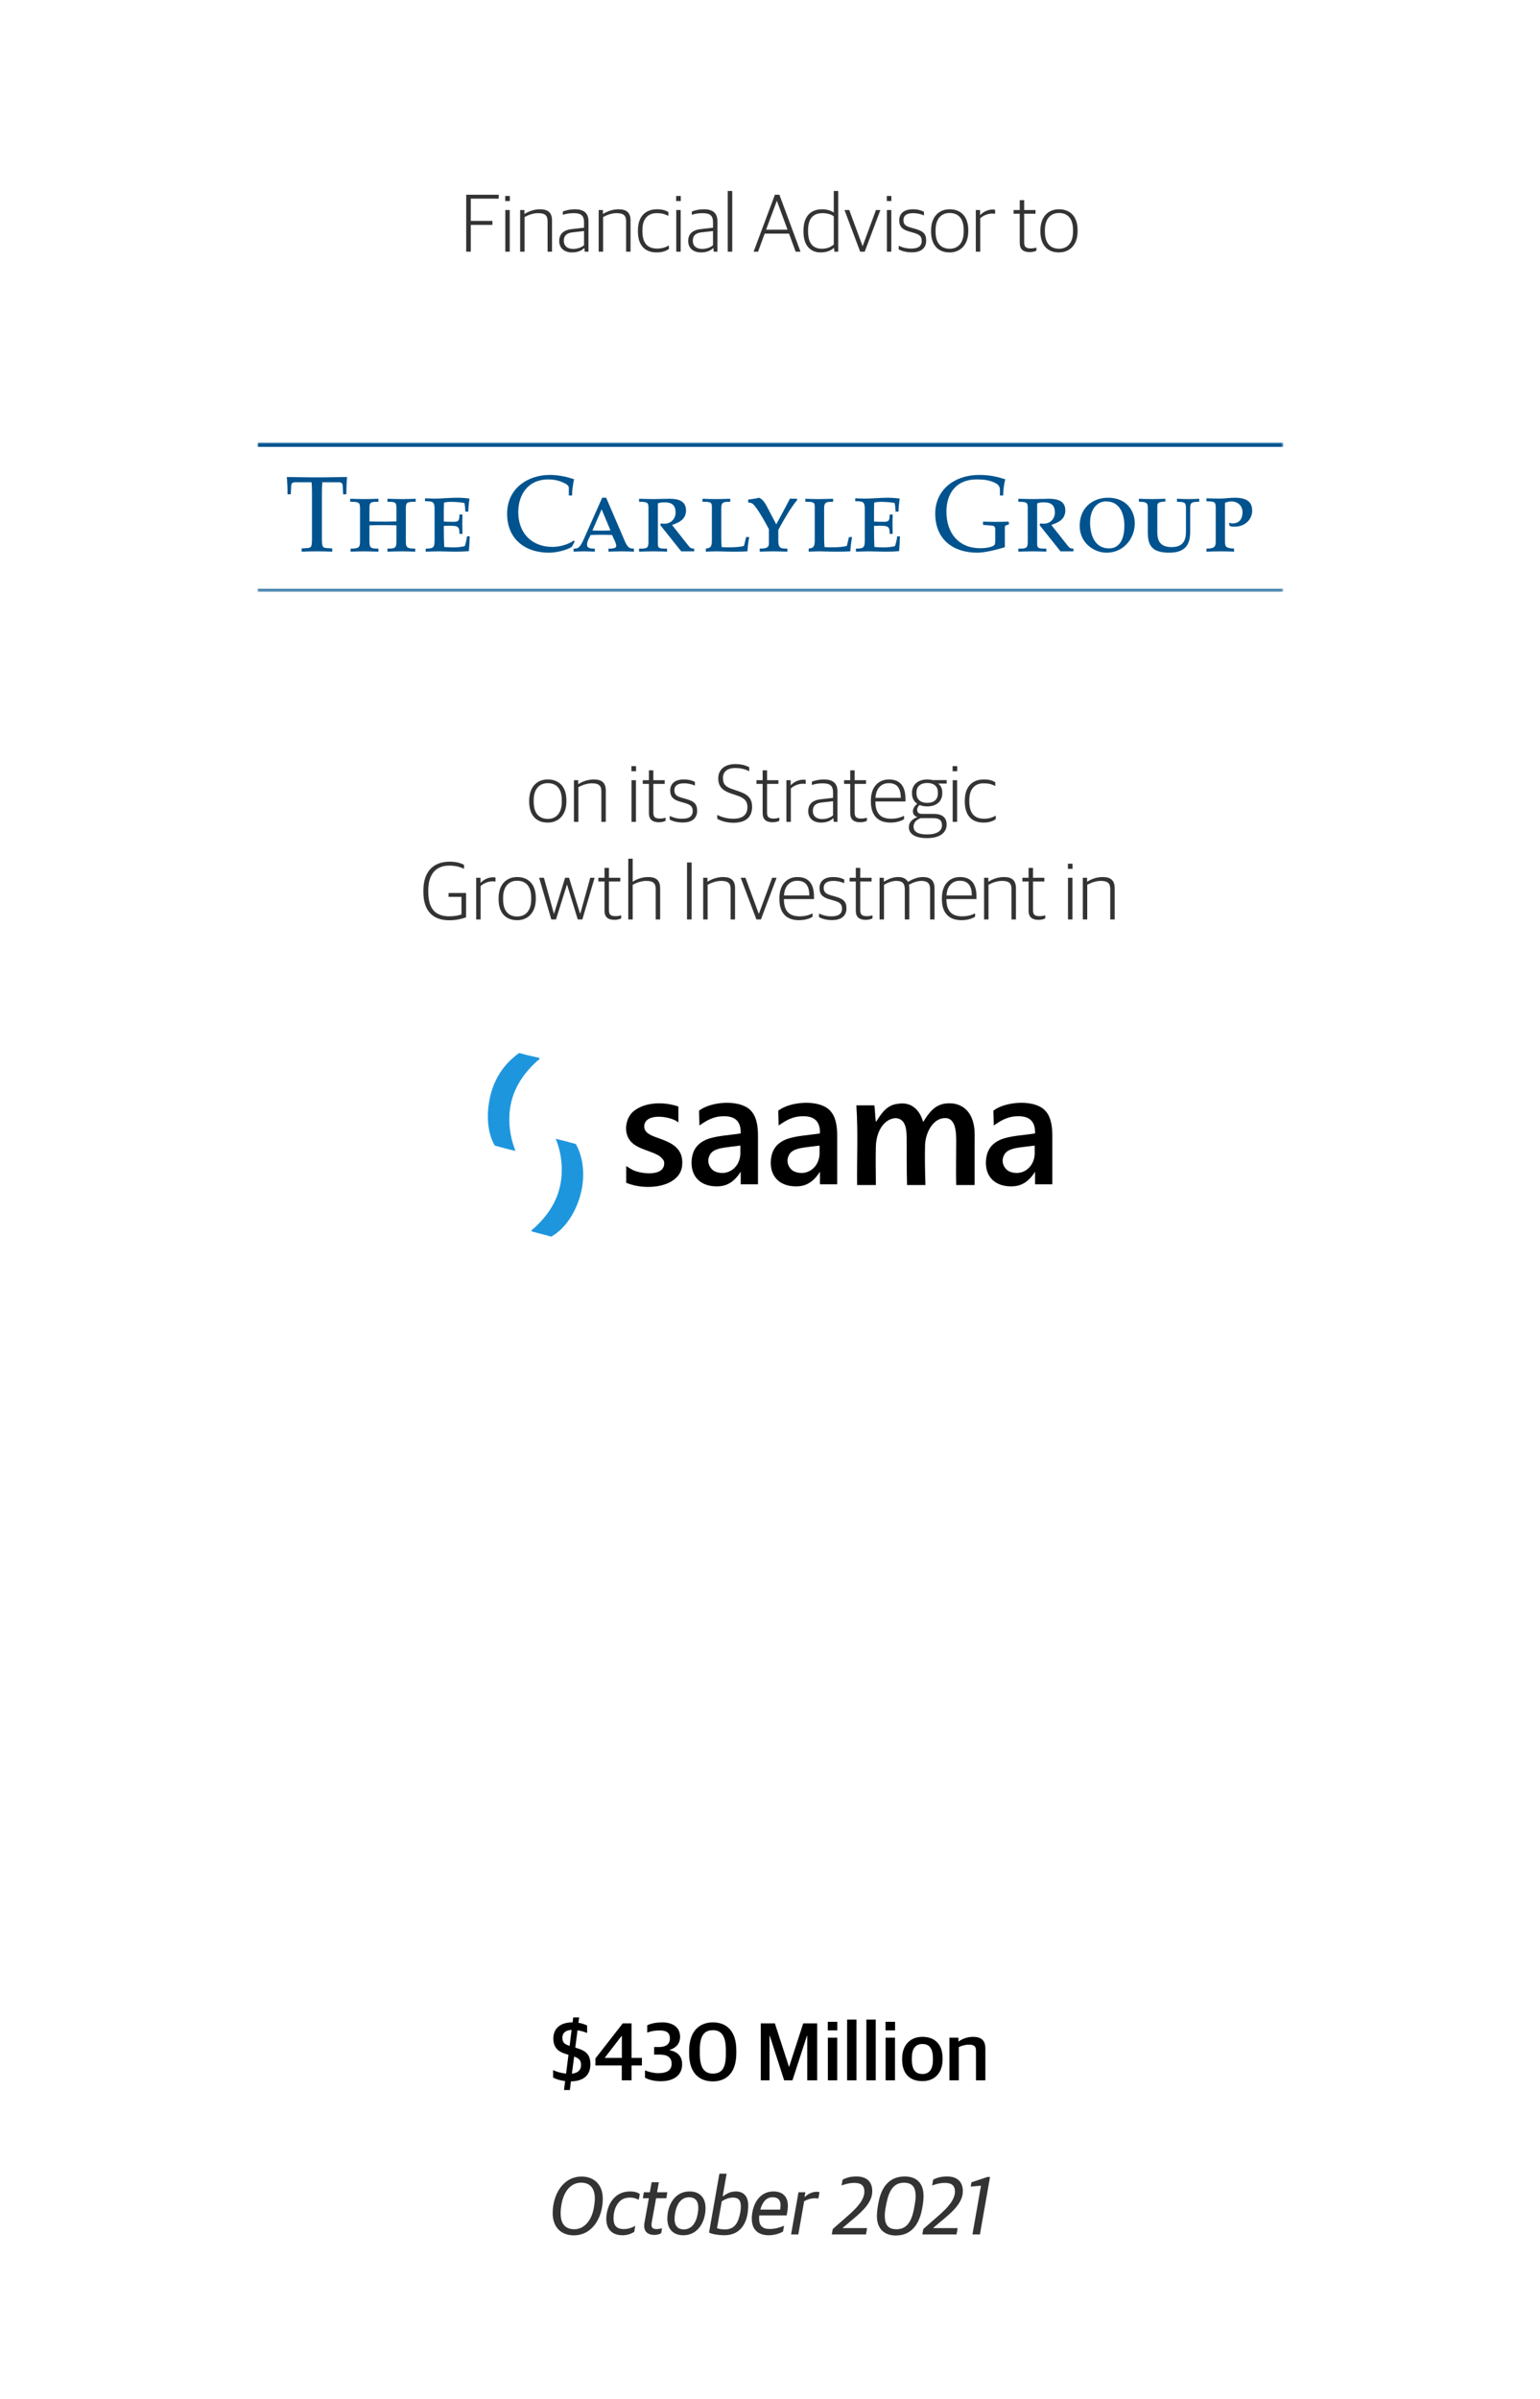 <svg width="300" height="467" viewBox="0 0 300 467" fill="none" xmlns="http://www.w3.org/2000/svg">
<rect width="300" height="467" fill="white"/>
<path d="M90.817 49V37.912H97.153V38.68H91.713V43H95.921V43.784H91.713V49H90.817ZM98.438 49V40.888H99.302V49H98.438ZM98.422 39.144V38.152H99.318V39.144H98.422ZM101.328 49V40.888H102.16V41.64H102.208C103.072 41.08 104.16 40.744 105.184 40.744C106.736 40.744 107.536 41.368 107.536 42.92V49H106.672V43.096C106.672 41.944 106.176 41.496 104.832 41.496C103.952 41.496 103.008 41.8 102.192 42.248V49H101.328ZM111.452 49.144C109.964 49.144 108.94 48.344 108.94 46.92C108.94 45.528 109.804 44.776 111.388 44.6L113.772 44.328V43.272C113.772 41.912 113.148 41.496 111.692 41.496C110.892 41.496 110.22 41.64 109.644 41.816V41.176C110.348 40.904 111.1 40.744 112.012 40.744C113.692 40.744 114.636 41.448 114.636 43.08V49H113.916L113.836 48.296H113.788C113.388 48.712 112.636 49.144 111.452 49.144ZM111.66 48.456C112.588 48.456 113.356 48.12 113.772 47.736V44.984L111.612 45.224C110.396 45.352 109.836 45.848 109.836 46.888C109.836 47.896 110.54 48.456 111.66 48.456ZM116.625 49V40.888H117.457V41.64H117.505C118.369 41.08 119.457 40.744 120.481 40.744C122.033 40.744 122.833 41.368 122.833 42.92V49H121.969V43.096C121.969 41.944 121.473 41.496 120.129 41.496C119.249 41.496 118.305 41.8 117.489 42.248V49H116.625ZM127.917 49.144C125.549 49.144 124.269 47.672 124.269 45.064V44.856C124.269 41.992 125.885 40.744 127.965 40.744C129.005 40.744 129.629 40.936 130.205 41.288V42.024C129.517 41.688 128.957 41.496 127.901 41.496C126.317 41.496 125.149 42.52 125.149 44.728V45.048C125.149 47.224 126.061 48.392 128.013 48.392C129.149 48.392 129.853 48.04 130.301 47.784V48.488C129.773 48.824 129.101 49.144 127.917 49.144ZM131.735 49V40.888H132.599V49H131.735ZM131.719 39.144V38.152H132.615V39.144H131.719ZM136.577 49.144C135.089 49.144 134.065 48.344 134.065 46.92C134.065 45.528 134.929 44.776 136.513 44.6L138.897 44.328V43.272C138.897 41.912 138.273 41.496 136.817 41.496C136.017 41.496 135.345 41.64 134.769 41.816V41.176C135.473 40.904 136.225 40.744 137.137 40.744C138.817 40.744 139.761 41.448 139.761 43.08V49H139.041L138.961 48.296H138.913C138.513 48.712 137.761 49.144 136.577 49.144ZM136.785 48.456C137.713 48.456 138.481 48.12 138.897 47.736V44.984L136.737 45.224C135.521 45.352 134.961 45.848 134.961 46.888C134.961 47.896 135.665 48.456 136.785 48.456ZM141.766 49V37.176H142.646V49H141.766ZM146.808 49L150.952 37.912H151.832L155.944 49H155L153.704 45.48H148.968L147.672 49H146.808ZM151.32 39.128L149.24 44.712H153.416L151.352 39.128H151.32ZM159.864 49.144C158.152 49.144 156.52 48.104 156.52 45.096V44.92C156.52 41.992 158.04 40.744 160.136 40.744C161.208 40.744 161.928 41.048 162.424 41.368V37.176H163.288V49H162.552L162.472 48.28H162.424C161.848 48.776 161.048 49.144 159.864 49.144ZM160.12 48.424C161.176 48.424 161.912 48.04 162.424 47.608V42.12C161.96 41.752 161.176 41.496 160.248 41.496C158.536 41.496 157.416 42.392 157.416 44.808V45.064C157.416 47.544 158.52 48.424 160.12 48.424ZM167.569 49L164.513 40.888H165.441L168.017 47.864H168.065L170.641 40.888H171.505L168.449 49H167.569ZM172.767 49V40.888H173.631V49H172.767ZM172.751 39.144V38.152H173.647V39.144H172.751ZM177.64 49.128C176.552 49.128 175.688 48.888 175.08 48.552V47.848C175.736 48.136 176.392 48.392 177.544 48.392C179.016 48.392 179.56 47.784 179.56 46.92C179.56 45.992 179.128 45.656 177.976 45.32L177.096 45.064C175.896 44.728 175.176 44.2 175.176 42.888C175.176 41.624 176.04 40.744 177.816 40.744C178.856 40.744 179.544 40.984 179.992 41.224V41.944C179.496 41.704 178.696 41.496 177.864 41.496C176.616 41.496 175.992 41.976 175.992 42.824C175.992 43.656 176.376 44.008 177.384 44.296L178.28 44.552C179.752 44.968 180.424 45.448 180.424 46.856C180.424 48.232 179.496 49.128 177.64 49.128ZM184.978 49.144C182.786 49.144 181.378 47.736 181.378 45.08V44.856C181.378 42.2 182.898 40.744 184.994 40.744C187.186 40.744 188.626 42.152 188.626 44.808V45.016C188.626 47.672 187.09 49.144 184.978 49.144ZM185.01 48.424C186.626 48.424 187.73 47.304 187.73 45.096V44.776C187.73 42.376 186.546 41.464 184.978 41.464C183.362 41.464 182.258 42.616 182.258 44.776V45.112C182.258 47.48 183.442 48.424 185.01 48.424ZM190.094 49V40.888H190.926V41.848H190.974C191.47 41.32 192.366 40.792 193.374 40.792C193.55 40.792 193.758 40.808 193.854 40.84V41.624C193.678 41.592 193.454 41.576 193.31 41.576C192.398 41.576 191.534 41.976 190.958 42.488V49H190.094ZM200.588 49.08C199.356 49.08 198.652 48.552 198.652 47.304V41.608H197.452V40.888H198.652V38.968H199.516V40.888H201.724V41.608H199.516V47.176C199.516 48.008 199.804 48.36 200.812 48.36C201.164 48.36 201.564 48.296 201.9 48.2V48.792C201.612 48.936 201.212 49.08 200.588 49.08ZM206.275 49.144C204.083 49.144 202.675 47.736 202.675 45.08V44.856C202.675 42.2 204.195 40.744 206.291 40.744C208.483 40.744 209.923 42.152 209.923 44.808V45.016C209.923 47.672 208.387 49.144 206.275 49.144ZM206.307 48.424C207.923 48.424 209.027 47.304 209.027 45.096V44.776C209.027 42.376 207.843 41.464 206.275 41.464C204.659 41.464 203.555 42.616 203.555 44.776V45.112C203.555 47.48 204.739 48.424 206.307 48.424Z" fill="black" fill-opacity="0.8"/>
<path d="M111.777 435.176C109.265 435.176 107.665 433.56 107.665 430.856C107.665 427.336 109.617 423.736 113.297 423.736C115.777 423.736 117.425 425.352 117.425 428.056C117.425 431.64 115.457 435.176 111.777 435.176ZM111.873 433.992C113.809 433.992 115.249 432.28 115.681 429.832C115.809 429.096 115.873 428.6 115.873 427.976C115.873 426.248 115.137 424.92 113.201 424.92C111.281 424.92 109.857 426.504 109.393 429.08C109.265 429.816 109.217 430.312 109.217 430.936C109.217 432.824 110.033 433.992 111.873 433.992ZM121.278 435.16C119.198 435.16 118.11 433.944 118.11 431.976C118.11 430.776 118.478 429.448 119.134 428.504C119.966 427.304 121.15 426.632 122.75 426.632C123.63 426.632 124.254 426.856 124.638 427.128L124.43 428.264C124.03 428.056 123.518 427.832 122.702 427.832C121.71 427.832 120.926 428.168 120.334 429.016C119.774 429.816 119.518 430.792 119.518 431.88C119.518 433.384 120.238 433.96 121.534 433.96C122.558 433.96 123.294 433.576 123.758 433.336L123.55 434.504C122.878 434.92 122.126 435.16 121.278 435.16ZM127.502 435.096C125.854 435.096 125.294 434.104 125.55 432.696L126.398 427.96H125.23L125.422 426.792H126.59L126.942 424.84H128.35L127.998 426.792H129.998L129.806 427.96H127.806L126.958 432.664C126.814 433.512 126.974 433.96 127.902 433.96C128.27 433.96 128.622 433.896 128.974 433.816L128.798 434.76C128.526 434.936 128.062 435.096 127.502 435.096ZM133.121 435.16C131.153 435.16 130.001 433.96 130.001 431.944C130.001 429.224 131.505 426.632 134.321 426.632C136.289 426.632 137.441 427.832 137.441 429.848C137.441 432.536 135.969 435.16 133.121 435.16ZM133.185 434.024C134.721 434.024 135.601 432.776 135.921 430.968C136.001 430.52 136.033 430.072 136.033 429.816C136.033 428.344 135.281 427.768 134.257 427.768C132.721 427.768 131.841 429.016 131.521 430.824C131.441 431.208 131.409 431.56 131.409 431.976C131.409 433.416 132.161 434.024 133.185 434.024ZM141.101 435.16C140.093 435.16 138.781 434.984 138.125 434.632L140.141 423.176H141.549L140.781 427.56H140.861C141.533 427.096 142.253 426.632 143.357 426.632C144.813 426.632 145.757 427.544 145.757 429.336C145.757 432.328 144.557 435.16 141.101 435.16ZM141.229 434.024C143.133 434.024 143.869 432.696 144.237 430.568C144.301 430.2 144.317 429.8 144.317 429.512C144.301 428.12 143.629 427.832 142.781 427.832C141.965 427.832 141.197 428.168 140.605 428.552L139.677 433.784C140.093 433.96 140.701 434.024 141.229 434.024ZM149.766 435.16C147.606 435.16 146.454 433.992 146.454 431.944C146.454 430.52 146.886 429.176 147.51 428.296C148.246 427.256 149.302 426.632 150.678 426.632C152.758 426.632 153.83 427.992 153.382 430.504L153.238 431.304H147.91C147.894 431.496 147.878 431.672 147.878 431.848C147.878 433.384 148.582 433.944 149.974 433.944C150.982 433.944 151.958 433.64 152.742 433.304L152.534 434.44C151.974 434.776 150.95 435.16 149.766 435.16ZM148.63 428.92C148.422 429.256 148.246 429.704 148.118 430.168H151.974C152.278 428.504 151.75 427.768 150.502 427.768C149.67 427.768 149.062 428.184 148.63 428.92ZM154.108 435L155.548 426.792H156.892L156.732 427.688H156.812C157.436 427.08 158.268 426.696 159.148 426.696C159.356 426.696 159.58 426.728 159.644 426.76L159.42 428.008C159.212 427.976 158.94 427.96 158.796 427.96C158.028 427.96 157.292 428.168 156.652 428.552L155.516 435H154.108ZM162.035 435L162.227 433.944L165.283 431.272C167.011 429.752 168.387 428.232 168.387 426.648C168.387 425.512 167.763 424.968 166.435 424.968C165.459 424.968 164.675 425.208 163.939 425.464L164.147 424.328C164.931 423.96 165.603 423.72 166.867 423.72C169.027 423.72 169.923 424.936 169.923 426.568C169.923 428.648 168.259 430.28 166.243 431.976L164.163 433.72V433.768H168.915L168.691 435H162.035ZM174.503 435.208C172.343 435.208 170.823 433.992 170.823 431.384C170.823 430.584 170.967 429.688 171.127 428.84C171.719 425.592 173.367 423.72 176.247 423.72C178.503 423.72 179.911 424.952 179.911 427.544C179.911 428.376 179.783 429.192 179.639 429.96C179.047 433.192 177.447 435.208 174.503 435.208ZM174.631 433.992C176.583 433.992 177.575 432.6 178.071 429.896C178.231 429.016 178.375 428.264 178.375 427.576C178.375 425.848 177.751 424.936 176.103 424.936C174.151 424.936 173.191 426.344 172.663 429.032C172.487 429.896 172.359 430.664 172.359 431.352C172.359 433.08 172.983 433.992 174.631 433.992ZM179.676 435L179.868 433.944L182.924 431.272C184.652 429.752 186.028 428.232 186.028 426.648C186.028 425.512 185.404 424.968 184.076 424.968C183.1 424.968 182.316 425.208 181.58 425.464L181.788 424.328C182.572 423.96 183.244 423.72 184.508 423.72C186.668 423.72 187.564 424.936 187.564 426.568C187.564 428.648 185.9 430.28 183.884 431.976L181.804 433.72V433.768H186.556L186.332 435H179.676ZM189.437 435L191.101 425.512L189.101 425.688L189.245 424.856L192.349 423.816H192.861L190.893 435H189.437Z" fill="black" fill-opacity="0.8"/>
<path d="M109.876 406.888L110.084 405.144C109.108 405.032 108.324 404.776 107.748 404.456V403.016C108.484 403.352 109.348 403.608 110.276 403.688L110.74 400.04L110.404 399.928C108.756 399.464 107.796 398.664 107.796 396.84C107.796 395.032 109.012 393.72 111.476 393.72H111.54L111.668 392.76H112.82L112.676 393.8C113.428 393.912 113.94 394.12 114.372 394.328V395.784C113.86 395.576 113.252 395.368 112.5 395.272L112.068 398.632C114.036 399.176 115.012 399.896 115.012 401.864C115.012 403.896 113.812 405.16 111.22 405.208L111.012 406.888H109.876ZM113.188 402.04C113.188 401.176 112.884 400.744 111.844 400.376L111.411 403.704C112.644 403.576 113.188 402.936 113.188 402.04ZM109.556 396.664C109.556 397.528 109.812 397.928 110.964 398.296L111.348 395.192C110.196 395.224 109.556 395.784 109.556 396.664ZM121.126 405V402.104H115.99V400.744L121.318 393.912H123.03V400.632H125.046V402.104H123.03V405H121.126ZM117.83 400.632H121.142V396.376H121.078L117.83 400.584V400.632ZM128.722 405.176C127.298 405.176 126.338 404.856 125.65 404.488V403.064C126.402 403.368 127.346 403.608 128.226 403.608C129.906 403.608 130.834 403.048 130.834 401.768C130.834 400.504 129.97 399.992 128.514 399.992H127.426V398.52H128.354C129.698 398.52 130.498 397.992 130.498 396.84C130.498 395.64 129.73 395.288 128.466 395.288C127.442 395.288 126.77 395.464 126.082 395.704V394.28C126.866 393.912 127.906 393.72 129.01 393.72C131.122 393.72 132.482 394.728 132.482 396.504C132.482 397.832 131.73 398.68 130.434 399.08V399.128C131.922 399.416 132.882 400.248 132.882 401.896C132.882 403.976 131.298 405.176 128.722 405.176ZM138.859 405.208C136.283 405.208 134.251 403.64 134.251 399.816V399.24C134.251 395.224 136.427 393.72 138.891 393.72C141.371 393.72 143.435 395.224 143.435 399.144V399.72C143.435 403.672 141.387 405.208 138.859 405.208ZM138.859 403.688C140.635 403.688 141.403 402.6 141.403 399.912V399.144C141.403 396.504 140.635 395.24 138.875 395.24C137.115 395.24 136.331 396.424 136.331 399.032V399.816C136.331 402.408 137.099 403.688 138.859 403.688ZM148.198 405V393.912H150.95L153.686 402.344H153.734L156.47 393.912H159.19V405H157.254V396.344H157.19L154.374 405H152.758L149.958 396.328H149.91V405H148.198ZM161.273 405V396.696H163.097V405H161.273ZM161.257 395.272V393.608H163.113V395.272H161.257ZM165.023 405V393.176H166.847V405H165.023ZM168.773 405V393.176H170.597V405H168.773ZM172.523 405V396.696H174.347V405H172.523ZM172.507 395.272V393.608H174.363V395.272H172.507ZM179.681 405.16C177.169 405.16 175.745 403.624 175.745 401.016V400.76C175.745 398.088 177.361 396.536 179.697 396.536C182.177 396.536 183.617 398.056 183.617 400.696V400.936C183.617 403.624 182.001 405.16 179.681 405.16ZM179.713 403.768C180.977 403.768 181.729 402.904 181.729 401.096V400.68C181.729 398.52 180.817 397.928 179.665 397.928C178.369 397.928 177.633 398.824 177.633 400.616V401.016C177.633 403.176 178.545 403.768 179.713 403.768ZM184.959 405V396.696H186.703V397.416H186.783C187.487 396.904 188.511 396.536 189.535 396.536C191.135 396.536 191.951 397.208 191.951 398.824V405H190.127V399.272C190.127 398.408 189.839 398.056 188.687 398.056C188.047 398.056 187.295 398.28 186.783 398.52V405H184.959Z" fill="black"/>
<path d="M106.689 160.144C104.497 160.144 103.089 158.736 103.089 156.08V155.856C103.089 153.2 104.609 151.744 106.705 151.744C108.897 151.744 110.337 153.152 110.337 155.808V156.016C110.337 158.672 108.801 160.144 106.689 160.144ZM106.721 159.424C108.337 159.424 109.441 158.304 109.441 156.096V155.776C109.441 153.376 108.257 152.464 106.689 152.464C105.073 152.464 103.969 153.616 103.969 155.776V156.112C103.969 158.48 105.153 159.424 106.721 159.424ZM111.805 160V151.888H112.637V152.64H112.685C113.549 152.08 114.637 151.744 115.661 151.744C117.213 151.744 118.013 152.368 118.013 153.92V160H117.149V154.096C117.149 152.944 116.653 152.496 115.309 152.496C114.429 152.496 113.485 152.8 112.669 153.248V160H111.805ZM123.008 150.144V149.152H123.904V150.144H123.008ZM123.024 160V151.888H123.888V160H123.024ZM128.346 160.08C127.114 160.08 126.41 159.552 126.41 158.304V152.608H125.21V151.888H126.41V149.968H127.274V151.888H129.482V152.608H127.274V158.176C127.274 159.008 127.562 159.36 128.57 159.36C128.922 159.36 129.322 159.296 129.658 159.2V159.792C129.37 159.936 128.97 160.08 128.346 160.08ZM133.023 160.128C131.935 160.128 131.071 159.888 130.463 159.552V158.848C131.119 159.136 131.775 159.392 132.927 159.392C134.399 159.392 134.943 158.784 134.943 157.92C134.943 156.992 134.511 156.656 133.359 156.32L132.479 156.064C131.279 155.728 130.559 155.2 130.559 153.888C130.559 152.624 131.423 151.744 133.199 151.744C134.239 151.744 134.927 151.984 135.375 152.224V152.944C134.879 152.704 134.079 152.496 133.247 152.496C131.999 152.496 131.375 152.976 131.375 153.824C131.375 154.656 131.759 155.008 132.767 155.296L133.663 155.552C135.135 155.968 135.807 156.448 135.807 157.856C135.807 159.232 134.879 160.128 133.023 160.128ZM142.881 160.176C141.553 160.176 140.449 159.824 139.729 159.408V158.64C140.561 159.088 141.665 159.392 142.833 159.392C144.769 159.392 145.601 158.528 145.601 157.136C145.601 155.792 144.833 155.28 143.409 154.816L142.513 154.512C140.769 153.936 139.921 153.168 139.921 151.52C139.921 149.936 141.041 148.752 143.265 148.752C144.529 148.752 145.361 149.056 145.953 149.36V150.144C145.345 149.824 144.433 149.52 143.233 149.52C141.633 149.52 140.833 150.304 140.833 151.44C140.833 152.672 141.329 153.2 142.865 153.696L143.761 154C145.441 154.56 146.513 155.232 146.513 157.072C146.513 158.944 145.425 160.176 142.881 160.176ZM150.503 160.08C149.271 160.08 148.567 159.552 148.567 158.304V152.608H147.367V151.888H148.567V149.968H149.431V151.888H151.639V152.608H149.431V158.176C149.431 159.008 149.719 159.36 150.727 159.36C151.079 159.36 151.479 159.296 151.815 159.2V159.792C151.527 159.936 151.127 160.08 150.503 160.08ZM153.196 160V151.888H154.028V152.848H154.076C154.572 152.32 155.468 151.792 156.476 151.792C156.652 151.792 156.86 151.808 156.956 151.84V152.624C156.78 152.592 156.556 152.576 156.411 152.576C155.5 152.576 154.636 152.976 154.06 153.488V160H153.196ZM159.96 160.144C158.472 160.144 157.448 159.344 157.448 157.92C157.448 156.528 158.312 155.776 159.896 155.6L162.28 155.328V154.272C162.28 152.912 161.656 152.496 160.2 152.496C159.4 152.496 158.728 152.64 158.152 152.816V152.176C158.856 151.904 159.608 151.744 160.52 151.744C162.2 151.744 163.144 152.448 163.144 154.08V160H162.424L162.344 159.296H162.296C161.896 159.712 161.144 160.144 159.96 160.144ZM160.168 159.456C161.096 159.456 161.864 159.12 162.28 158.736V155.984L160.12 156.224C158.904 156.352 158.344 156.848 158.344 157.888C158.344 158.896 159.048 159.456 160.168 159.456ZM167.565 160.08C166.333 160.08 165.629 159.552 165.629 158.304V152.608H164.429V151.888H165.629V149.968H166.493V151.888H168.701V152.608H166.493V158.176C166.493 159.008 166.781 159.36 167.789 159.36C168.141 159.36 168.541 159.296 168.877 159.2V159.792C168.589 159.936 168.189 160.08 167.565 160.08ZM173.476 160.144C170.932 160.144 169.652 158.656 169.652 156.048V155.856C169.652 153.04 171.268 151.744 173.172 151.744C175.38 151.744 176.388 153.104 176.388 155.536V156.032H170.532C170.532 158.368 171.556 159.392 173.604 159.392C174.692 159.392 175.46 159.136 176.116 158.816V159.472C175.62 159.792 174.724 160.144 173.476 160.144ZM173.14 152.464C171.86 152.464 170.676 153.264 170.548 155.328H175.476C175.476 153.424 174.724 152.464 173.14 152.464ZM180.587 163.168C178.091 163.168 177.051 162.24 177.051 161.04C177.051 160.064 177.771 159.424 178.667 159.088V159.04C178.219 158.928 177.835 158.528 177.835 157.952C177.835 157.44 178.139 156.912 178.683 156.48C178.059 156.064 177.659 155.392 177.659 154.464V154.32C177.659 152.704 178.907 151.744 180.635 151.744C181.019 151.744 181.371 151.792 181.707 151.872H184.411V152.544H182.747C183.275 152.928 183.563 153.504 183.563 154.288V154.432C183.563 156.112 182.299 156.992 180.619 156.992C180.075 156.992 179.579 156.896 179.147 156.72C178.875 156.944 178.667 157.28 178.667 157.648C178.667 158.144 178.971 158.448 179.563 158.448H181.899C183.339 158.448 184.411 158.992 184.411 160.544C184.411 161.936 183.307 163.168 180.587 163.168ZM180.619 156.304C181.899 156.304 182.699 155.68 182.699 154.464V154.272C182.699 153.008 181.867 152.432 180.619 152.432C179.355 152.432 178.539 153.088 178.539 154.256V154.448C178.539 155.68 179.387 156.304 180.619 156.304ZM180.555 162.448C182.715 162.448 183.499 161.648 183.499 160.672C183.499 159.632 182.907 159.28 181.771 159.28H179.371C178.571 159.552 177.963 160.08 177.963 160.928C177.963 161.808 178.651 162.448 180.555 162.448ZM185.571 150.144V149.152H186.467V150.144H185.571ZM185.587 160V151.888H186.451V160H185.587ZM191.597 160.144C189.229 160.144 187.949 158.672 187.949 156.064V155.856C187.949 152.992 189.565 151.744 191.645 151.744C192.685 151.744 193.309 151.936 193.885 152.288V153.024C193.197 152.688 192.637 152.496 191.581 152.496C189.997 152.496 188.829 153.52 188.829 155.728V156.048C188.829 158.224 189.741 159.392 191.693 159.392C192.829 159.392 193.533 159.04 193.981 158.784V159.488C193.453 159.824 192.781 160.144 191.597 160.144ZM87.53 179.16C84.314 179.16 82.474 177.336 82.474 173.64V173.384C82.474 169.448 84.65 167.752 87.562 167.752C88.986 167.752 89.77 168.056 90.394 168.36V169.144C89.722 168.84 88.938 168.52 87.498 168.52C84.666 168.52 83.434 170.52 83.434 173.256V173.624C83.434 176.52 84.474 178.392 87.546 178.392C88.458 178.392 89.274 178.248 89.898 178.024V174.6H87.386V173.848H90.794V178.584C89.914 178.904 88.842 179.16 87.53 179.16ZM92.766 179V170.888H93.598V171.848H93.646C94.142 171.32 95.038 170.792 96.046 170.792C96.222 170.792 96.43 170.808 96.526 170.84V171.624C96.35 171.592 96.126 171.576 95.982 171.576C95.07 171.576 94.206 171.976 93.63 172.488V179H92.766ZM100.728 179.144C98.536 179.144 97.128 177.736 97.128 175.08V174.856C97.128 172.2 98.648 170.744 100.744 170.744C102.936 170.744 104.376 172.152 104.376 174.808V175.016C104.376 177.672 102.84 179.144 100.728 179.144ZM100.76 178.424C102.376 178.424 103.48 177.304 103.48 175.096V174.776C103.48 172.376 102.296 171.464 100.728 171.464C99.112 171.464 98.008 172.616 98.008 174.776V175.112C98.008 177.48 99.192 178.424 100.76 178.424ZM107.398 179L105.03 170.888H105.958L107.894 177.848H107.942L110.086 170.888H110.854L112.998 177.848H113.046L114.982 170.888H115.83L113.446 179H112.55L110.47 172.232H110.438L108.31 179H107.398ZM119.698 179.08C118.466 179.08 117.762 178.552 117.762 177.304V171.608H116.562V170.888H117.762V168.968H118.626V170.888H120.834V171.608H118.626V177.176C118.626 178.008 118.914 178.36 119.922 178.36C120.274 178.36 120.674 178.296 121.01 178.2V178.792C120.722 178.936 120.322 179.08 119.698 179.08ZM122.391 179V167.176H123.255V171.624H123.319C124.151 171.08 125.223 170.744 126.247 170.744C127.799 170.744 128.599 171.368 128.599 172.92V179H127.735V173.096C127.735 171.944 127.239 171.496 125.895 171.496C125.015 171.496 124.071 171.8 123.255 172.248V179H122.391ZM133.834 179V167.912H134.73V179H133.834ZM136.985 179V170.888H137.817V171.64H137.865C138.729 171.08 139.817 170.744 140.841 170.744C142.393 170.744 143.193 171.368 143.193 172.92V179H142.329V173.096C142.329 171.944 141.833 171.496 140.489 171.496C139.609 171.496 138.665 171.8 137.849 172.248V179H136.985ZM147.35 179L144.294 170.888H145.222L147.798 177.864H147.846L150.422 170.888H151.286L148.23 179H147.35ZM155.656 179.144C153.112 179.144 151.832 177.656 151.832 175.048V174.856C151.832 172.04 153.448 170.744 155.352 170.744C157.56 170.744 158.568 172.104 158.568 174.536V175.032H152.712C152.712 177.368 153.736 178.392 155.784 178.392C156.872 178.392 157.64 178.136 158.296 177.816V178.472C157.8 178.792 156.904 179.144 155.656 179.144ZM155.32 171.464C154.04 171.464 152.856 172.264 152.728 174.328H157.656C157.656 172.424 156.904 171.464 155.32 171.464ZM162.109 179.128C161.021 179.128 160.157 178.888 159.549 178.552V177.848C160.205 178.136 160.861 178.392 162.013 178.392C163.485 178.392 164.029 177.784 164.029 176.92C164.029 175.992 163.597 175.656 162.445 175.32L161.565 175.064C160.365 174.728 159.645 174.2 159.645 172.888C159.645 171.624 160.509 170.744 162.285 170.744C163.325 170.744 164.013 170.984 164.461 171.224V171.944C163.965 171.704 163.165 171.496 162.333 171.496C161.085 171.496 160.461 171.976 160.461 172.824C160.461 173.656 160.845 174.008 161.853 174.296L162.749 174.552C164.221 174.968 164.893 175.448 164.893 176.856C164.893 178.232 163.965 179.128 162.109 179.128ZM168.651 179.08C167.419 179.08 166.715 178.552 166.715 177.304V171.608H165.515V170.888H166.715V168.968H167.579V170.888H169.787V171.608H167.579V177.176C167.579 178.008 167.867 178.36 168.875 178.36C169.227 178.36 169.627 178.296 169.963 178.2V178.792C169.675 178.936 169.275 179.08 168.651 179.08ZM171.344 179V170.888H172.176V171.64H172.224C173.088 171.096 174.016 170.744 174.928 170.744C175.856 170.744 176.528 171.048 176.864 171.672H176.912C177.952 171.032 178.912 170.744 179.824 170.744C181.184 170.744 182.048 171.368 182.048 172.92V179H181.184V173.096C181.184 171.944 180.64 171.496 179.504 171.496C178.768 171.496 177.968 171.752 177.056 172.248C177.104 172.456 177.136 172.664 177.136 172.92V179H176.256V173.096C176.256 171.944 175.76 171.496 174.624 171.496C173.824 171.496 173.024 171.784 172.208 172.248V179H171.344ZM187.312 179.144C184.768 179.144 183.488 177.656 183.488 175.048V174.856C183.488 172.04 185.104 170.744 187.008 170.744C189.216 170.744 190.224 172.104 190.224 174.536V175.032H184.368C184.368 177.368 185.392 178.392 187.44 178.392C188.528 178.392 189.296 178.136 189.952 177.816V178.472C189.456 178.792 188.56 179.144 187.312 179.144ZM186.976 171.464C185.696 171.464 184.512 172.264 184.384 174.328H189.312C189.312 172.424 188.56 171.464 186.976 171.464ZM191.703 179V170.888H192.535V171.64H192.583C193.447 171.08 194.535 170.744 195.559 170.744C197.111 170.744 197.911 171.368 197.911 172.92V179H197.047V173.096C197.047 171.944 196.551 171.496 195.207 171.496C194.327 171.496 193.383 171.8 192.567 172.248V179H191.703ZM202.307 179.08C201.075 179.08 200.371 178.552 200.371 177.304V171.608H199.171V170.888H200.371V168.968H201.235V170.888H203.443V171.608H201.235V177.176C201.235 178.008 201.523 178.36 202.531 178.36C202.883 178.36 203.283 178.296 203.619 178.2V178.792C203.331 178.936 202.931 179.08 202.307 179.08ZM208.032 169.144V168.152H208.928V169.144H208.032ZM208.048 179V170.888H208.912V179H208.048ZM210.938 179V170.888H211.77V171.64H211.818C212.682 171.08 213.77 170.744 214.794 170.744C216.346 170.744 217.146 171.368 217.146 172.92V179H216.282V173.096C216.282 171.944 215.786 171.496 214.442 171.496C213.562 171.496 212.618 171.8 211.802 172.248V179H210.938Z" fill="black" fill-opacity="0.8"/>
<g clip-path="url(#clip0_1085_1212)">
<mask id="mask0_1085_1212" style="mask-type:luminance" maskUnits="userSpaceOnUse" x="50" y="86" width="200" height="30">
<path d="M250 86H50V115.268H250V86Z" fill="white"/>
</mask>
<g mask="url(#mask0_1085_1212)">
<path fill-rule="evenodd" clip-rule="evenodd" d="M60.776 104.826C60.776 105.618 60.735 106.164 60.59 106.393C60.47 106.602 60.226 106.684 59.737 106.707L58.762 106.77V107.396C59.821 107.355 60.776 107.335 61.773 107.335C62.709 107.335 63.664 107.355 64.724 107.396V106.77L63.745 106.707C63.26 106.684 63.013 106.602 62.893 106.393C62.749 106.164 62.709 105.618 62.709 104.826V95.978C62.709 95.183 62.728 94.516 62.791 93.888H65.945C66.555 93.888 66.718 94.076 66.757 94.578L66.838 96.23H67.47C67.47 95.099 67.51 93.951 67.612 92.863C66.147 92.863 64.683 92.926 63.217 92.926H60.267C58.801 92.926 57.336 92.863 55.871 92.863C55.975 93.951 56.014 95.099 56.014 96.23H56.644L56.726 94.578C56.767 94.076 56.932 93.888 57.541 93.888H60.695C60.756 94.516 60.776 95.183 60.776 95.978V104.826Z" fill="#00538E"/>
<path fill-rule="evenodd" clip-rule="evenodd" d="M70.135 105.401C70.135 106.576 69.891 106.809 68.302 106.809V107.396C69.158 107.375 70.013 107.335 70.869 107.335C71.827 107.335 72.805 107.375 73.722 107.396V106.809C72.254 106.809 71.971 106.703 71.971 105.401V102.271C72.784 102.248 73.639 102.23 74.596 102.23C75.553 102.23 76.41 102.248 77.225 102.271V105.401C77.225 106.703 76.94 106.809 75.473 106.809V107.396C76.391 107.375 77.366 107.335 78.324 107.335C79.181 107.335 80.036 107.375 80.891 107.396V106.809C79.303 106.809 79.059 106.576 79.059 105.401V98.972C79.059 97.73 79.344 97.691 80.974 97.691V97.102C80.138 97.123 79.059 97.164 78.263 97.164C77.327 97.164 76.532 97.123 75.473 97.102V97.691C77.001 97.691 77.225 97.73 77.225 98.972V101.515C76.41 101.533 75.553 101.554 74.596 101.554C73.639 101.554 72.784 101.533 71.971 101.515V98.972C71.971 97.73 72.194 97.691 73.722 97.691V97.102C72.661 97.123 71.868 97.164 70.931 97.164C70.135 97.164 69.055 97.123 68.221 97.102V97.691C69.852 97.691 70.135 97.73 70.135 98.972V105.401Z" fill="#00538E"/>
<path fill-rule="evenodd" clip-rule="evenodd" d="M84.656 105.042C84.656 106.549 84.535 106.803 82.934 106.803V107.396C83.915 107.375 84.617 107.334 85.516 107.334C86.477 107.334 87.457 107.396 88.617 107.396C89.559 107.396 90.54 107.375 91.341 107.291C91.42 106.463 91.479 105.489 91.499 104.406H90.98C90.88 105.107 90.741 105.742 90.54 106.315C90.059 106.463 89.177 106.569 88.299 106.569C87.618 106.569 87.078 106.528 86.536 106.484C86.477 105.489 86.455 104.089 86.455 102.392C86.777 102.37 87.098 102.35 87.597 102.35C89.338 102.35 89.499 102.603 89.499 103.939H90.1C90.079 103.346 90.059 102.626 90.059 101.967C90.059 101.396 90.079 100.736 90.1 100.165H89.499C89.499 101.353 89.338 101.587 88.379 101.587C87.457 101.587 86.918 101.566 86.455 101.543C86.455 100.314 86.437 98.934 86.498 97.832C86.857 97.768 87.278 97.704 87.757 97.704C88.718 97.704 89.68 97.768 90.459 97.918C90.579 98.362 90.599 98.807 90.66 99.611H91.221C91.261 98.594 91.341 97.789 91.46 97.068C90.821 96.962 89.839 96.9 89.038 96.9C88.318 96.9 87.577 96.942 86.857 96.983C86.136 97.026 85.415 97.068 84.675 97.068C83.976 97.068 83.415 97.026 82.795 97.006V97.578C84.295 97.578 84.656 97.663 84.656 99.061V105.042Z" fill="#00538E"/>
<path fill-rule="evenodd" clip-rule="evenodd" d="M111.947 105.44L111.766 105.232C110.831 105.937 109.105 106.476 107.644 106.476C103.622 106.476 100.962 103.821 100.962 99.705C100.962 96.175 102.972 93.331 106.79 93.331C107.542 93.331 108.415 93.454 109.063 93.683C109.997 94.037 110.811 94.39 110.811 94.972V96.465H111.439C111.439 95.388 111.624 94.286 111.826 93.308C110.851 92.958 109.023 92.459 107.135 92.459C104.861 92.459 102.788 93.165 101.267 94.453C99.703 95.76 98.789 97.652 98.789 100.039C98.789 104.754 102.078 107.598 106.951 107.598C108.191 107.598 110.201 107.204 111.381 106.476L111.947 105.44Z" fill="#00538E"/>
<path fill-rule="evenodd" clip-rule="evenodd" d="M117.205 99.16L118.924 103.269C118.248 103.288 117.717 103.31 117.061 103.31C116.468 103.31 115.936 103.288 115.406 103.269L117.205 99.16ZM117.308 96.899L113.911 104.546C112.991 106.682 112.663 106.81 111.744 106.81V107.395C112.663 107.374 113.133 107.334 113.746 107.334C114.483 107.334 115.199 107.374 115.874 107.395V106.81C114.832 106.81 114.361 106.643 114.361 106.056C114.361 105.281 114.872 104.59 115.057 104.148C115.753 104.128 116.448 104.108 117.124 104.108C117.84 104.108 118.535 104.128 119.229 104.148C119.495 104.735 120.048 105.784 120.048 106.242C120.048 106.643 119.741 106.81 118.535 106.81V107.395C119.435 107.374 120.193 107.334 121.05 107.334C121.93 107.334 123.157 107.374 123.485 107.395V106.81C122.708 106.81 122.278 106.726 121.644 105.177L118.083 96.899H117.308Z" fill="#00538E"/>
<path fill-rule="evenodd" clip-rule="evenodd" d="M124.496 107.396C125.432 107.375 126.348 107.335 127.261 107.335C128.743 107.335 129.456 107.375 129.943 107.396V106.809C128.397 106.809 128.154 106.767 128.154 105.78V98.005C128.519 97.837 129.009 97.793 129.456 97.793C130.917 97.793 131.611 98.403 131.611 99.768C131.611 101.031 130.675 101.954 129.456 101.954C129.17 101.954 128.948 101.934 128.723 101.913L128.642 102.248L132.704 107.335H135.225V106.809C134.596 106.809 134.432 106.642 134.027 106.135L130.917 102.205C131.892 101.828 133.64 101.325 133.64 99.37C133.64 97.624 132.3 97.102 130.49 97.102C129.414 97.102 128.235 97.164 127.179 97.164C126.204 97.164 125.371 97.102 124.496 97.102V97.69C126.163 97.69 126.325 97.837 126.325 98.93V105.526C126.325 106.767 125.959 106.809 124.496 106.809V107.396Z" fill="#00538E"/>
<path fill-rule="evenodd" clip-rule="evenodd" d="M138.676 105.149C138.676 106.535 138.391 106.661 137.496 106.809V107.396C138.209 107.375 138.757 107.334 139.611 107.334C140.565 107.334 141.156 107.396 143.108 107.396C144.003 107.396 144.939 107.375 145.609 107.334C145.67 106.345 145.774 105.463 145.955 104.559H145.346L144.939 106.263C144.37 106.47 143.231 106.556 141.969 106.556C141.401 106.556 140.993 106.535 140.587 106.513C140.526 105.842 140.505 105.275 140.505 104.559V98.993C140.505 97.71 140.952 97.691 142.255 97.691V97.102C141.136 97.123 140.141 97.165 139.446 97.165C138.513 97.165 137.78 97.123 136.846 97.102V97.691C138.35 97.691 138.676 97.71 138.676 98.676V105.149Z" fill="#00538E"/>
<path fill-rule="evenodd" clip-rule="evenodd" d="M147.998 107.396C148.891 107.375 149.624 107.335 150.684 107.335C151.419 107.335 152.483 107.375 153.386 107.396V106.804C152.156 106.804 151.623 106.762 151.623 105.323V103.143C152.769 101.048 154.061 98.803 155.266 97.387V97.091H153.876C153.139 98.552 151.662 101.261 151.216 102.085L149.38 98.573C148.911 97.662 148.384 97.091 147.856 96.9C147.287 97.072 146.387 97.155 145.752 97.261V97.853C146.489 97.853 146.716 97.979 147.57 99.228C148.121 100.032 148.872 101.303 149.787 103.015V105.789C149.787 106.486 149.501 106.804 147.998 106.804V107.396Z" fill="#00538E"/>
<path fill-rule="evenodd" clip-rule="evenodd" d="M158.715 105.149C158.715 106.535 158.433 106.661 157.535 106.809V107.396C158.249 107.375 158.798 107.334 159.651 107.334C160.605 107.334 161.197 107.396 163.147 107.396C164.043 107.396 164.976 107.375 165.649 107.334C165.711 106.345 165.809 105.463 165.996 104.559H165.383L164.976 106.263C164.409 106.47 163.271 106.556 162.011 106.556C161.439 106.556 161.031 106.535 160.625 106.513C160.564 105.842 160.544 105.275 160.544 104.559V98.993C160.544 97.71 160.992 97.691 162.296 97.691V97.102C161.174 97.123 160.179 97.165 159.489 97.165C158.553 97.165 157.822 97.123 156.887 97.102V97.691C158.391 97.691 158.715 97.71 158.715 98.676V105.149Z" fill="#00538E"/>
<path fill-rule="evenodd" clip-rule="evenodd" d="M168.464 105.042C168.464 106.549 168.344 106.803 166.742 106.803V107.396C167.723 107.375 168.422 107.334 169.325 107.334C170.287 107.334 171.265 107.396 172.426 107.396C173.367 107.396 174.349 107.375 175.151 107.291C175.23 106.463 175.289 105.489 175.308 104.406H174.79C174.688 105.107 174.55 105.742 174.349 106.315C173.869 106.463 172.989 106.569 172.107 106.569C171.427 106.569 170.885 106.528 170.342 106.484C170.287 105.489 170.264 104.089 170.264 102.392C170.583 102.37 170.907 102.35 171.405 102.35C173.15 102.35 173.309 102.603 173.309 103.939H173.908C173.888 103.346 173.869 102.626 173.869 101.967C173.869 101.396 173.888 100.736 173.908 100.165H173.309C173.309 101.353 173.15 101.587 172.188 101.587C171.265 101.587 170.723 101.566 170.264 101.543C170.264 100.314 170.245 98.934 170.303 97.832C170.663 97.768 171.085 97.704 171.566 97.704C172.526 97.704 173.487 97.768 174.27 97.918C174.389 98.362 174.409 98.807 174.468 99.611H175.029C175.069 98.594 175.151 97.789 175.27 97.068C174.63 96.962 173.648 96.9 172.846 96.9C172.128 96.9 171.386 96.942 170.663 96.983C169.945 97.026 169.222 97.068 168.483 97.068C167.785 97.068 167.223 97.026 166.604 97.006V97.578C168.105 97.578 168.464 97.663 168.464 99.061V105.042Z" fill="#00538E"/>
<path fill-rule="evenodd" clip-rule="evenodd" d="M193.875 105.149C193.875 105.667 193.859 105.772 193.774 105.999C193.654 106.372 192.493 106.727 190.921 106.727C186.731 106.727 184.368 103.756 184.368 99.621C184.368 95.925 186.384 93.331 190.252 93.331C191.578 93.331 192.449 93.474 193.104 93.702C194.06 94.058 194.793 94.39 194.793 95.365V96.464H195.422C195.422 95.387 195.587 94.285 195.829 93.308C194.894 93.038 193.306 92.459 190.783 92.459C185.876 92.459 182.191 95.408 182.191 99.975C182.191 105.189 185.858 107.598 190.396 107.598C191.8 107.598 193.998 107.059 195.749 106.538V103.05C195.749 102.449 195.749 102.365 195.973 102.282L196.564 102.076L196.484 101.555C195.647 101.575 194.817 101.598 193.978 101.598C193.165 101.598 192.329 101.575 191.494 101.555V102.178L193.181 102.324C193.716 102.365 193.875 102.573 193.875 103.05V105.149Z" fill="#00538E"/>
<path fill-rule="evenodd" clip-rule="evenodd" d="M198.385 107.396C199.318 107.375 200.233 107.335 201.148 107.335C202.633 107.335 203.346 107.375 203.829 107.396V106.809C202.286 106.809 202.042 106.767 202.042 105.78V98.005C202.407 97.837 202.899 97.793 203.346 97.793C204.808 97.793 205.498 98.403 205.498 99.768C205.498 101.031 204.561 101.954 203.346 101.954C203.06 101.954 202.835 101.934 202.613 101.913L202.531 102.248L206.592 107.335H209.114V106.809C208.484 106.809 208.322 106.642 207.914 106.135L204.808 102.205C205.779 101.828 207.53 101.325 207.53 99.37C207.53 97.624 206.19 97.102 204.381 97.102C203.305 97.102 202.125 97.164 201.066 97.164C200.09 97.164 199.259 97.102 198.385 97.102V97.69C200.051 97.69 200.212 97.837 200.212 98.93V105.526C200.212 106.767 199.844 106.809 198.385 106.809V107.396Z" fill="#00538E"/>
<path fill-rule="evenodd" clip-rule="evenodd" d="M215.471 97.609C217.981 97.609 219.034 99.78 219.034 102.374C219.034 104.38 218.428 106.76 216.04 106.76C213.201 106.76 212.356 104.044 212.356 101.748C212.356 99.113 213.729 97.609 215.471 97.609ZM215.857 96.899C212.919 96.899 210.33 98.779 210.33 102.374C210.33 105.717 213.123 107.597 215.555 107.597C218.992 107.597 221.059 104.713 221.059 101.892C221.059 99.322 219.337 96.899 215.857 96.899Z" fill="#00538E"/>
<path fill-rule="evenodd" clip-rule="evenodd" d="M225.45 98.524C225.45 97.918 225.696 97.689 227.016 97.645V97.101C225.821 97.122 225.161 97.164 224.506 97.164C223.636 97.164 222.754 97.122 221.867 97.101V97.689C223.064 97.689 223.599 97.79 223.599 98.734V103.636C223.599 106.171 224.38 107.597 227.798 107.597C231.257 107.597 231.857 105.608 231.857 103.449V98.944C231.857 97.835 232.121 97.689 233.608 97.689V97.101C233.071 97.122 232.391 97.164 231.482 97.164C230.764 97.164 230.023 97.122 229.282 97.101V97.689C230.886 97.689 231.033 97.875 231.033 99.027V103.555C231.033 105.689 230.023 106.509 228.23 106.509C226.11 106.509 225.45 105.397 225.45 103.595V98.524Z" fill="#00538E"/>
<path fill-rule="evenodd" clip-rule="evenodd" d="M236.831 105.508C236.831 106.484 236.47 106.803 235.025 106.803V107.396C235.949 107.375 236.852 107.334 237.754 107.334C239.217 107.334 239.921 107.375 240.403 107.396V106.803C238.877 106.718 238.636 106.484 238.636 105.508V97.875C238.978 97.768 239.359 97.62 239.882 97.62C241.088 97.62 242.049 98.426 242.049 99.697C242.049 101.016 241.447 101.903 240.043 101.903C239.801 101.903 239.56 101.84 239.399 101.735L239.519 102.371C239.7 102.455 240.043 102.542 240.403 102.542C242.81 102.542 243.932 100.864 243.932 99.442C243.932 98.002 243.252 96.9 240.545 96.9C240.023 96.9 239.5 96.942 238.999 96.983C238.496 97.027 238.017 97.068 237.493 97.068C236.668 97.068 235.587 97.027 235.025 97.006V97.6C236.668 97.6 236.831 97.748 236.831 98.851V105.508Z" fill="#00538E"/>
<path fill-rule="evenodd" clip-rule="evenodd" d="M50.199 86.993H249.997V86.186H50.199V86.993Z" fill="#00538E"/>
<path fill-rule="evenodd" clip-rule="evenodd" d="M50.199 115.256H249.997V114.651H50.199V115.256Z" fill="#00538E"/>
</g>
</g>
<g clip-path="url(#clip1_1085_1212)">
<path d="M108.312 221.841C109.116 223.835 109.555 226.125 109.409 228.71C109.116 233.511 106.556 236.835 103.923 239.199C103.777 239.273 103.485 239.494 103.558 239.716C104.801 240.085 106.118 240.381 107.361 240.75C112.188 238.165 115.699 229.227 112.188 222.727C110.872 222.358 109.555 221.989 108.165 221.693C108.239 221.693 108.239 221.841 108.312 221.841ZM95.732 212.534C94.781 215.784 94.635 220.068 96.39 223.023C97.707 223.392 99.023 223.761 100.413 224.057C99.608 221.989 99.096 219.699 99.243 216.966C99.535 212.165 102.095 208.841 104.728 206.477C104.874 206.403 105.167 206.182 105.094 205.96C103.777 205.665 102.461 205.369 101.144 205C98.731 206.699 96.756 209.136 95.732 212.534Z" fill="#1E96DE"/>
<path d="M132.155 215.415V218.517C130.838 217.335 125.719 216.523 125.499 219.182C125.426 220.511 126.743 221.028 127.986 221.472C130.473 222.358 133.252 223.318 132.886 226.937C132.447 231.074 126.011 231.96 121.989 230.261C121.989 229.227 121.989 228.045 121.989 227.011C122.281 227.159 123.086 227.75 123.744 227.972C125.645 228.636 129.668 228.932 129.375 226.199C129.302 225.756 128.644 225.165 128.278 224.943C126.596 223.983 124.183 223.687 122.866 222.21C121.33 220.437 121.915 217.631 123.378 216.375C125.499 214.602 129.083 214.381 132.155 215.415Z" fill="black"/>
<path d="M138.299 224.795C137.494 226.273 138.372 227.602 139.249 228.045C141.59 229.08 144.077 227.455 144.223 224.722C144.223 224.205 144.223 223.023 144.223 223.023C144.223 223.023 142.979 223.17 142.394 223.244C140.712 223.466 138.957 223.614 138.299 224.795ZM147.66 230.557H144.296C144.296 229.818 144.296 228.932 144.296 228.119C143.491 229.375 142.321 230.705 140.346 230.926C137.275 231.222 134.788 229.744 134.715 226.494C134.715 223.909 135.885 222.58 137.64 221.841C139.469 221.102 141.956 221.028 144.296 220.659C144.369 218.222 143.126 217.114 140.42 217.335C138.445 217.483 137.055 218.591 136.251 219.108C136.251 218.148 136.178 217.188 136.178 216.227C138.445 214.455 143.857 214.011 146.051 216.006C147.295 217.114 147.66 218.96 147.66 221.102C147.66 224.5 147.66 230.557 147.66 230.557Z" fill="black"/>
<path d="M179.841 218.443C180.719 217.04 181.889 215.045 184.302 214.824C187.155 214.528 189.203 216.153 189.715 219.108C189.934 220.216 189.861 221.619 189.861 222.801C189.861 225.534 189.861 227.602 189.861 230.705H186.277C186.204 228.045 186.277 225.165 186.277 222.284C186.277 220.29 186.204 217.04 183.352 217.778C181.596 218.222 180.28 220.585 180.207 222.949C180.133 225.534 180.207 228.193 180.28 230.705H176.696C176.623 227.972 176.623 225.091 176.623 222.21C176.623 220.511 176.696 218 174.721 217.705C174.282 217.631 173.77 217.778 173.405 217.926C171.723 218.665 170.699 220.733 170.625 223.17C170.552 225.682 170.625 228.341 170.625 230.705H166.969C166.895 225.534 167.188 220.659 166.822 215.193H170.333C170.479 216.301 170.479 217.335 170.625 218.443C171.43 217.261 172.527 215.119 174.867 214.898C177.354 214.455 179.11 215.858 179.841 218.443Z" fill="black"/>
<path d="M153.73 224.795C152.926 226.273 153.803 227.602 154.681 228.045C157.021 229.08 159.508 227.455 159.654 224.722C159.654 224.205 159.654 223.023 159.654 223.023C159.654 223.023 158.411 223.17 157.826 223.244C156.144 223.466 154.389 223.614 153.73 224.795ZM163.092 230.557H159.728C159.728 229.818 159.728 228.932 159.728 228.119C158.923 229.375 157.753 230.705 155.778 230.926C152.706 231.222 150.22 229.744 150.146 226.494C150.146 223.909 151.317 222.58 153.072 221.841C154.9 221.102 157.387 221.028 159.728 220.659C159.801 218.222 158.557 217.114 155.851 217.335C153.877 217.483 152.487 218.591 151.682 219.108C151.682 218.148 151.609 217.188 151.609 216.227C153.877 214.455 159.289 214.011 161.483 216.006C162.726 217.114 163.092 218.96 163.092 221.102C163.092 224.5 163.092 230.557 163.092 230.557Z" fill="black"/>
<path d="M195.638 224.795C194.834 226.273 195.712 227.602 196.589 228.045C198.93 229.08 201.416 227.455 201.563 224.722C201.563 224.205 201.563 223.023 201.563 223.023C201.563 223.023 200.319 223.17 199.734 223.244C197.979 223.466 196.297 223.614 195.638 224.795ZM205 230.557H201.636C201.636 229.818 201.636 228.932 201.636 228.119C200.831 229.375 199.661 230.705 197.686 230.926C194.615 231.222 192.128 229.744 192.055 226.494C192.055 223.909 193.225 222.58 194.98 221.841C196.809 221.102 199.295 221.028 201.636 220.659C201.709 218.222 200.466 217.114 197.759 217.335C195.785 217.483 194.395 218.591 193.591 219.108C193.591 218.148 193.517 217.188 193.517 216.227C195.785 214.455 201.197 214.011 203.391 216.006C204.634 217.114 205 218.96 205 221.102C205 224.5 205 230.557 205 230.557Z" fill="black"/>
</g>
<defs>
<clipPath id="clip0_1085_1212">
<rect width="200" height="29.268" fill="white" transform="translate(50 86)"/>
</clipPath>
<clipPath id="clip1_1085_1212">
<rect width="110" height="35.75" fill="white" transform="translate(95 205)"/>
</clipPath>
</defs>
</svg>
